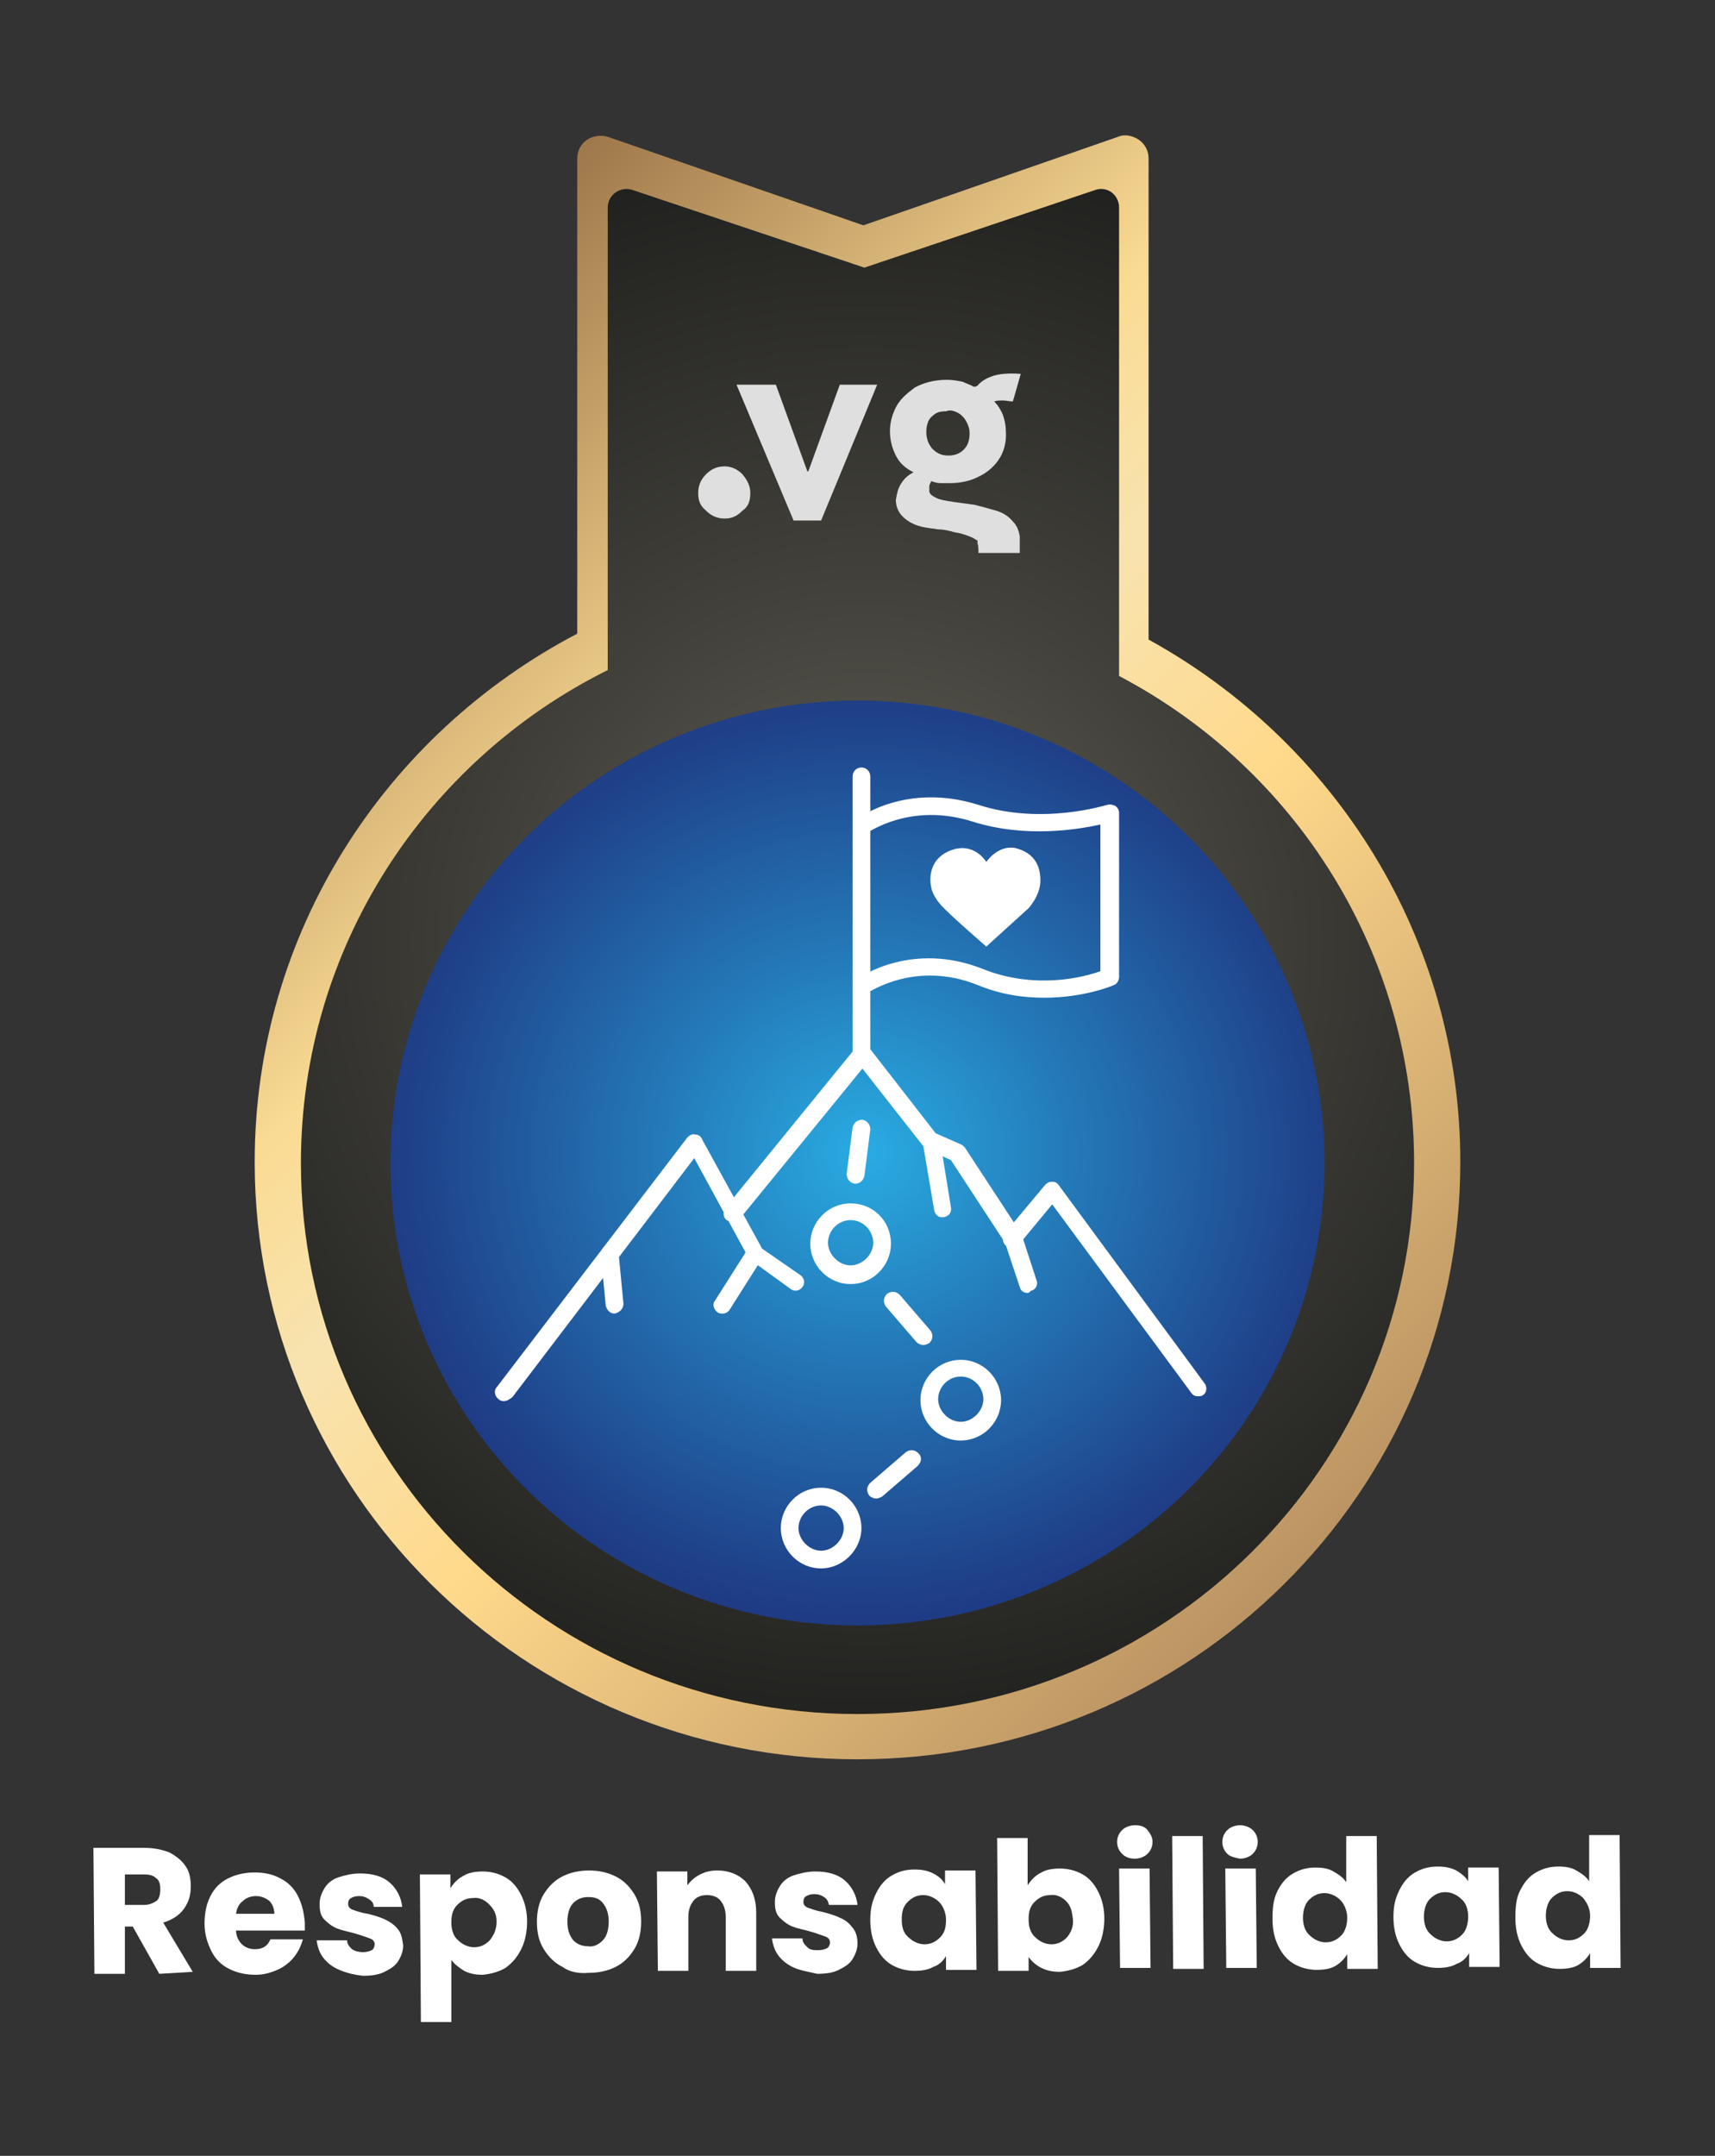<?xml version="1.0" encoding="utf-8"?>
<!-- Generator: Adobe Illustrator 27.7.0, SVG Export Plug-In . SVG Version: 6.00 Build 0)  -->
<svg version="1.1" id="Capa_1" xmlns="http://www.w3.org/2000/svg" xmlns:xlink="http://www.w3.org/1999/xlink" x="0px" y="0px"
	 viewBox="0 0 174.4 219.1" style="enable-background:new 0 0 174.4 219.1;" xml:space="preserve">
<rect x="0" y="0" width="174.4" height="219.1" fill="#333333" stroke="none"/>
<style type="text/css">
	.st0{fill:#FFFFFF;}
	.st1{fill:url(#SVGID_1_);}
	.st2{fill:url(#SVGID_00000007404741621460418880000016622109461753907608_);}
	.st3{fill:url(#SVGID_00000075154225692935114120000001348472373617883807_);}
	.st4{fill:#DFDFDF;}
</style>
<g>
	<g>
		<path class="st0" d="M16.2,200.6l-2.7-4.8h-0.8l0,4.8l-3.1,0l-0.1-12.8l5.2,0c1,0,1.9,0.2,2.6,0.5c0.7,0.4,1.2,0.8,1.6,1.4
			s0.5,1.3,0.5,2c0,0.9-0.2,1.6-0.7,2.3s-1.2,1.1-2.1,1.4l3,5L16.2,200.6L16.2,200.6z M12.7,193.6h1.9c0.6,0,1-0.2,1.3-0.4
			s0.4-0.7,0.4-1.2c0-0.5-0.1-0.9-0.4-1.1c-0.3-0.3-0.7-0.4-1.3-0.4h-1.9L12.7,193.6L12.7,193.6z"/>
		<path class="st0" d="M31,196.2l-7,0c0,0.6,0.3,1.1,0.6,1.4s0.8,0.5,1.3,0.5c0.8,0,1.3-0.3,1.6-1l3.3,0c-0.2,0.7-0.5,1.3-0.9,1.8
			s-1,1-1.7,1.3s-1.4,0.5-2.2,0.5c-1,0-1.9-0.2-2.7-0.6s-1.4-1-1.8-1.8s-0.7-1.7-0.7-2.8c0-1.1,0.2-2,0.6-2.8c0.4-0.8,1-1.4,1.8-1.8
			c0.8-0.4,1.7-0.6,2.7-0.6c1,0,1.9,0.2,2.6,0.6c0.8,0.4,1.4,1,1.8,1.8c0.4,0.8,0.6,1.6,0.7,2.7C31,195.6,31,195.9,31,196.2
			L31,196.2z M27.9,194.5c0-0.5-0.2-1-0.5-1.3c-0.4-0.3-0.8-0.5-1.4-0.5c-0.5,0-1,0.2-1.3,0.5c-0.4,0.3-0.6,0.7-0.7,1.3L27.9,194.5
			L27.9,194.5z"/>
		<path class="st0" d="M34.5,200.2c-0.7-0.3-1.2-0.7-1.6-1.2c-0.4-0.5-0.6-1.1-0.7-1.8l3.1,0c0,0.4,0.2,0.6,0.5,0.9
			c0.3,0.2,0.7,0.3,1.1,0.3c0.4,0,0.7-0.1,0.9-0.2c0.2-0.1,0.3-0.4,0.3-0.6c0-0.3-0.2-0.5-0.5-0.6c-0.3-0.1-0.8-0.3-1.5-0.5
			c-0.7-0.2-1.3-0.3-1.8-0.5c-0.5-0.2-0.9-0.5-1.3-0.9s-0.5-0.9-0.5-1.6c0-0.6,0.2-1.1,0.5-1.6s0.8-0.9,1.4-1.1s1.4-0.4,2.2-0.4
			c1.3,0,2.3,0.3,3,0.9c0.7,0.6,1.2,1.5,1.3,2.5l-2.9,0c0-0.4-0.2-0.6-0.5-0.8c-0.3-0.2-0.6-0.3-1-0.3c-0.4,0-0.6,0.1-0.8,0.2
			s-0.3,0.3-0.3,0.6c0,0.3,0.2,0.5,0.5,0.6s0.8,0.3,1.5,0.4c0.8,0.2,1.4,0.4,1.8,0.6s0.9,0.5,1.2,0.9c0.4,0.4,0.5,1,0.6,1.7
			c0,0.6-0.2,1.1-0.5,1.6s-0.8,0.8-1.4,1.1s-1.3,0.4-2.2,0.4C36,200.7,35.2,200.5,34.5,200.2L34.5,200.2z"/>
		<path class="st0" d="M47.2,190.6c0.5-0.3,1.2-0.4,1.9-0.4c0.8,0,1.6,0.2,2.3,0.6s1.2,1,1.6,1.8c0.4,0.8,0.6,1.7,0.6,2.7
			s-0.2,2-0.6,2.8c-0.4,0.8-0.9,1.4-1.6,1.9c-0.7,0.4-1.4,0.6-2.3,0.7c-0.7,0-1.3-0.1-1.9-0.4c-0.5-0.3-1-0.7-1.3-1.1l0,6.3l-3.1,0
			l-0.1-15l3.1,0v1.4C46.2,191.3,46.6,190.9,47.2,190.6L47.2,190.6z M49.7,193.5c-0.4-0.4-1-0.7-1.6-0.6c-0.6,0-1.1,0.2-1.6,0.7
			s-0.6,1.1-0.6,1.8s0.2,1.4,0.7,1.8c0.4,0.4,1,0.7,1.6,0.7c0.6,0,1.1-0.2,1.6-0.7c0.4-0.5,0.7-1.1,0.7-1.9S50.2,194,49.7,193.5
			L49.7,193.5z"/>
		<path class="st0" d="M57.2,199.9c-0.8-0.4-1.4-1-1.9-1.8c-0.5-0.8-0.7-1.7-0.7-2.8c0-1,0.2-2,0.7-2.8c0.5-0.8,1.1-1.4,1.9-1.8
			s1.7-0.6,2.7-0.6c1,0,1.9,0.2,2.7,0.6s1.4,1,1.9,1.8c0.5,0.8,0.7,1.7,0.7,2.8c0,1-0.2,2-0.7,2.8s-1.1,1.4-1.9,1.8
			c-0.8,0.4-1.7,0.6-2.7,0.6C58.8,200.6,57.9,200.4,57.2,199.9L57.2,199.9z M61.3,197.2c0.4-0.4,0.6-1.1,0.6-1.9
			c0-0.8-0.2-1.4-0.6-1.9s-0.9-0.6-1.5-0.6c-0.6,0-1.1,0.2-1.5,0.6c-0.4,0.4-0.6,1.1-0.6,1.9c0,0.8,0.2,1.4,0.6,1.9
			c0.4,0.4,0.9,0.6,1.5,0.6C60.4,197.9,60.9,197.6,61.3,197.2L61.3,197.2z"/>
		<path class="st0" d="M75.8,191.2c0.7,0.8,1.1,1.8,1.1,3.2l0,5.9l-3.1,0l0-5.5c0-0.7-0.2-1.2-0.5-1.6s-0.8-0.6-1.4-0.6
			s-1.1,0.2-1.4,0.6s-0.5,0.9-0.5,1.6l0,5.5l-3.1,0l-0.1-10.1l3.1,0v1.4c0.3-0.4,0.7-0.8,1.3-1.1s1.1-0.4,1.8-0.4
			C74.1,190.1,75.1,190.5,75.8,191.2L75.8,191.2z"/>
		<path class="st0" d="M80.8,200c-0.7-0.3-1.2-0.7-1.6-1.2c-0.4-0.5-0.6-1.1-0.7-1.8l3.1,0c0,0.4,0.2,0.6,0.5,0.9s0.7,0.3,1.1,0.3
			c0.4,0,0.7-0.1,0.9-0.2s0.3-0.4,0.3-0.6c0-0.3-0.2-0.5-0.5-0.6s-0.8-0.3-1.5-0.5c-0.7-0.2-1.3-0.3-1.8-0.5
			c-0.5-0.2-0.9-0.5-1.3-0.9s-0.5-0.9-0.5-1.6c0-0.6,0.2-1.1,0.5-1.6s0.8-0.9,1.4-1.1s1.4-0.4,2.2-0.4c1.3,0,2.3,0.3,3,0.9
			c0.7,0.6,1.2,1.5,1.3,2.5l-2.9,0c-0.1-0.4-0.2-0.6-0.5-0.8s-0.6-0.3-1-0.3c-0.4,0-0.6,0.1-0.8,0.2c-0.2,0.1-0.3,0.3-0.3,0.6
			c0,0.3,0.2,0.5,0.5,0.6s0.8,0.3,1.4,0.4c0.8,0.2,1.4,0.4,1.8,0.6c0.5,0.2,0.9,0.5,1.2,0.9c0.4,0.4,0.6,1,0.6,1.7
			c0,0.6-0.2,1.1-0.5,1.6s-0.8,0.8-1.4,1.1s-1.3,0.4-2.2,0.4C82.3,200.4,81.5,200.3,80.8,200L80.8,200z"/>
		<path class="st0" d="M89.1,192.4c0.4-0.8,0.9-1.4,1.6-1.8c0.7-0.4,1.4-0.6,2.3-0.6c0.7,0,1.3,0.1,1.9,0.4s1,0.7,1.2,1.1v-1.4
			l3.1,0l0.1,10.1l-3.1,0v-1.4c-0.3,0.5-0.7,0.9-1.3,1.1c-0.5,0.3-1.2,0.4-1.9,0.4c-0.8,0-1.6-0.2-2.3-0.6c-0.7-0.4-1.2-1-1.6-1.8
			c-0.4-0.8-0.6-1.7-0.6-2.8S88.7,193.2,89.1,192.4L89.1,192.4z M95.5,193.3c-0.4-0.4-1-0.7-1.6-0.7c-0.6,0-1.1,0.2-1.6,0.7
			s-0.6,1.1-0.6,1.8c0,0.8,0.2,1.4,0.7,1.8c0.4,0.4,1,0.7,1.6,0.7c0.6,0,1.1-0.2,1.6-0.7s0.6-1.1,0.6-1.8S95.9,193.7,95.5,193.3z"/>
		<path class="st0" d="M105.9,190.3c0.5-0.3,1.2-0.4,1.9-0.4c0.8,0,1.6,0.2,2.3,0.6s1.2,1,1.6,1.8s0.6,1.7,0.6,2.7s-0.2,2-0.6,2.8
			s-0.9,1.4-1.6,1.9c-0.7,0.4-1.4,0.6-2.3,0.7c-0.7,0-1.3-0.1-1.9-0.4s-1-0.7-1.3-1.1v1.4l-3.1,0l-0.1-13.5l3.1,0l0,4.8
			C104.9,191,105.3,190.6,105.9,190.3L105.9,190.3z M108.4,193.2c-0.4-0.4-1-0.7-1.6-0.6c-0.6,0-1.1,0.2-1.6,0.7s-0.6,1.1-0.6,1.8
			s0.2,1.4,0.7,1.8c0.4,0.4,1,0.7,1.6,0.7c0.6,0,1.1-0.2,1.6-0.7c0.4-0.5,0.7-1.1,0.6-1.9S108.9,193.7,108.4,193.2L108.4,193.2z"/>
		<path class="st0" d="M114.1,188.4c-0.3-0.3-0.5-0.7-0.5-1.2c0-0.5,0.2-0.9,0.5-1.2s0.8-0.5,1.3-0.5c0.5,0,1,0.1,1.3,0.5
			s0.5,0.7,0.5,1.2c0,0.5-0.2,0.9-0.5,1.2c-0.3,0.3-0.8,0.5-1.3,0.5C114.8,188.9,114.4,188.7,114.1,188.4L114.1,188.4z M116.9,189.9
			l0.1,10.1l-3.1,0l-0.1-10.1L116.9,189.9z"/>
		<path class="st0" d="M122.3,186.6l0.1,13.5l-3.1,0l-0.1-13.5L122.3,186.6z"/>
		<path class="st0" d="M124.8,188.4c-0.3-0.3-0.5-0.7-0.5-1.2c0-0.5,0.2-0.9,0.5-1.2c0.3-0.3,0.8-0.5,1.3-0.5c0.5,0,1,0.2,1.3,0.5
			s0.5,0.7,0.5,1.2c0,0.5-0.2,0.9-0.5,1.2c-0.3,0.3-0.8,0.5-1.3,0.5C125.6,188.8,125.1,188.7,124.8,188.4L124.8,188.4z M127.7,189.9
			l0.1,10.1l-3.1,0l-0.1-10.1L127.7,189.9z"/>
		<path class="st0" d="M129.9,192.2c0.4-0.8,0.9-1.4,1.6-1.8c0.7-0.4,1.4-0.6,2.3-0.6c0.7,0,1.3,0.1,1.8,0.4s1,0.6,1.3,1.1l0-4.7
			l3.1,0l0.1,13.5l-3.1,0v-1.5c-0.3,0.5-0.7,0.9-1.2,1.2s-1.2,0.4-1.9,0.4c-0.8,0-1.6-0.2-2.3-0.6c-0.7-0.4-1.2-1-1.6-1.8
			s-0.6-1.7-0.6-2.8S129.5,193,129.9,192.2L129.9,192.2z M136.3,193.1c-0.4-0.4-1-0.7-1.6-0.7c-0.6,0-1.1,0.2-1.6,0.7
			c-0.4,0.4-0.6,1.1-0.6,1.8s0.2,1.4,0.7,1.8c0.4,0.4,1,0.7,1.6,0.7c0.6,0,1.1-0.2,1.6-0.7c0.4-0.4,0.6-1.1,0.6-1.8
			S136.7,193.5,136.3,193.1z"/>
		<path class="st0" d="M142.3,192.1c0.4-0.8,0.9-1.4,1.6-1.8c0.7-0.4,1.4-0.6,2.3-0.6c0.7,0,1.3,0.1,1.9,0.4c0.5,0.3,1,0.7,1.2,1.1
			v-1.4l3.1,0l0.1,10.1l-3.1,0v-1.4c-0.3,0.5-0.7,0.9-1.3,1.1c-0.5,0.3-1.2,0.4-1.9,0.4c-0.8,0-1.6-0.2-2.3-0.6
			c-0.7-0.4-1.2-1-1.6-1.8c-0.4-0.8-0.6-1.7-0.6-2.8S141.9,192.9,142.3,192.1L142.3,192.1z M148.6,193c-0.4-0.4-1-0.7-1.6-0.7
			c-0.6,0-1.1,0.2-1.6,0.7c-0.4,0.4-0.6,1.1-0.6,1.8s0.2,1.4,0.7,1.8c0.4,0.4,1,0.7,1.6,0.7c0.6,0,1.1-0.2,1.6-0.7
			c0.4-0.4,0.6-1.1,0.6-1.8S149.1,193.4,148.6,193z"/>
		<path class="st0" d="M154.6,192.1c0.4-0.8,0.9-1.4,1.6-1.8c0.7-0.4,1.4-0.6,2.3-0.6c0.7,0,1.3,0.1,1.8,0.4s1,0.6,1.3,1.1l0-4.7
			l3.1,0l0.1,13.5l-3.1,0v-1.5c-0.3,0.5-0.7,0.9-1.2,1.2s-1.2,0.4-1.9,0.4c-0.8,0-1.6-0.2-2.3-0.6c-0.7-0.4-1.2-1-1.6-1.8
			c-0.4-0.8-0.6-1.7-0.6-2.8S154.2,192.8,154.6,192.1L154.6,192.1z M161,192.9c-0.4-0.4-1-0.7-1.6-0.7c-0.6,0-1.1,0.2-1.6,0.7
			c-0.4,0.4-0.6,1.1-0.6,1.8s0.2,1.4,0.7,1.8c0.4,0.4,1,0.7,1.6,0.7c0.6,0,1.1-0.2,1.6-0.7c0.4-0.4,0.6-1.1,0.6-1.8
			S161.4,193.4,161,192.9z"/>
	</g>
	<g>
		
			<linearGradient id="SVGID_1_" gradientUnits="userSpaceOnUse" x1="33.203" y1="180.993" x2="144.433" y2="69.763" gradientTransform="matrix(1 0 0 -1 0 222)">
			<stop  offset="0" style="stop-color:#9F784B"/>
			<stop  offset="0.31" style="stop-color:#FADB93"/>
			<stop  offset="0.43" style="stop-color:#F8E3AF"/>
			<stop  offset="0.6" style="stop-color:#FFD98B"/>
			<stop  offset="1" style="stop-color:#B68F60"/>
		</linearGradient>
		<path class="st1" d="M116.8,65V16.1c0-0.8-0.4-1.5-1-1.9c-0.6-0.4-1.4-0.6-2.1-0.3l-25.9,9l-26-9c-0.7-0.2-1.5-0.1-2.1,0.3
			c-0.6,0.4-1,1.1-1,1.9v48.3c-19.5,10.2-32.8,30.4-32.8,53.7c0,33.5,27.4,60.7,61.3,60.7s61.3-27.2,61.3-60.7
			C148.5,95.3,135.7,75.4,116.8,65L116.8,65z M112.1,19.4v43.3c-2.7-1.2-5.5-2.2-8.4-3V22.4L112.1,19.4z M99,24v34.7
			c-2.3-0.4-4.6-0.8-7-0.9V26.4C92,26.4,99,24,99,24z M82.7,26.1v31.5c-2.4,0.2-4.7,0.5-7,0.9V23.7L82.7,26.1L82.7,26.1z M63.3,19.4
			l7.8,2.7v37.5c-2.7,0.7-5.2,1.6-7.8,2.6V19.4L63.3,19.4z"/>
		
			<radialGradient id="SVGID_00000003085977859602778750000015326724556646513077_" cx="88.14" cy="126.25" r="106.39" gradientTransform="matrix(1 0 0 -1 0 222)" gradientUnits="userSpaceOnUse">
			<stop  offset="1.000000e-02" style="stop-color:#615F56"/>
			<stop  offset="0.34" style="stop-color:#42413B"/>
			<stop  offset="0.77" style="stop-color:#20201E"/>
			<stop  offset="1" style="stop-color:#141413"/>
		</radialGradient>
		<path style="fill:url(#SVGID_00000003085977859602778750000015326724556646513077_);" d="M113.8,68.7V21.1c0-1.3-1.2-2.2-2.4-1.8
			l-23.5,7.9l-23.6-7.9c-1.2-0.4-2.5,0.5-2.5,1.8v47c-18.5,9.2-31.2,28.2-31.2,50.1c0,30.9,25.3,56,56.6,56s56.6-25.1,56.6-56
			C143.8,96.8,131.7,78.1,113.8,68.7L113.8,68.7z"/>
		
			<radialGradient id="SVGID_00000023244487231037295050000003286343777828155022_" cx="87.99" cy="100.705" r="75.16" gradientTransform="matrix(1 0 0 -0.96 0 213.79)" gradientUnits="userSpaceOnUse">
			<stop  offset="1.000000e-02" style="stop-color:#29AAE1"/>
			<stop  offset="0.28" style="stop-color:#2479B8"/>
			<stop  offset="0.61" style="stop-color:#1F428A"/>
			<stop  offset="0.86" style="stop-color:#1C206E"/>
			<stop  offset="1" style="stop-color:#1B1464"/>
		</radialGradient>
		
			<ellipse style="fill:url(#SVGID_00000023244487231037295050000003286343777828155022_);" cx="87.2" cy="118.2" rx="47.5" ry="47"/>
		<g>
			<path class="st4" d="M76.3,50.1c0-0.7-0.3-1.3-0.8-1.9c-0.5-0.5-1.1-0.8-1.8-0.8s-1.3,0.2-1.9,0.8c-0.5,0.5-0.8,1.1-0.8,1.9
				s0.2,1.3,0.8,1.8c0.5,0.5,1.1,0.8,1.9,0.8s1.3-0.3,1.8-0.8C76.1,51.5,76.3,50.9,76.3,50.1z"/>
			<path class="st4" d="M91.1,41.4c-0.4,0.8-0.6,1.6-0.6,2.4c0,0.9,0.2,1.7,0.6,2.5c0.4,0.8,1,1.3,1.8,1.7c-0.6,0.3-1,0.7-1.3,1.2
				c-0.3,0.5-0.4,1-0.5,1.6c0,0.6,0.2,1.2,0.7,1.7s1.1,0.8,1.8,1c0.8,0.2,1.3,0.2,1.8,0.3c0.5,0,1,0.1,1.7,0.3
				c0.7,0.1,1.2,0.3,1.7,0.5c0.2,0.1,0.4,0.2,0.5,0.3h0l0.1,0c0,0.1,0,0.2,0,0.3c0.1,0.3,0.1,0.7,0.1,1h4.2c0-0.3,0-0.7,0-1v-0.3
				c0-0.1,0-0.3,0-0.4h0c-0.1-0.6-0.3-1.1-0.7-1.5c-0.4-0.5-1-0.9-1.7-1.1c-0.7-0.2-1.4-0.4-2.2-0.6c-0.8-0.1-1.5-0.2-2.2-0.3
				c-0.7-0.1-1.3-0.2-1.7-0.4c-0.4-0.2-0.7-0.4-0.7-0.7c0-0.2,0-0.3,0-0.5c0-0.1,0.1-0.3,0.2-0.5c0.3,0.1,0.6,0.2,0.9,0.2s0.6,0,1,0
				c1,0,2-0.2,2.8-0.6c0.9-0.4,1.6-1,2.1-1.7c0.5-0.7,0.8-1.6,0.8-2.6c0-0.8-0.1-1.4-0.3-2c-0.2-0.5-0.5-1-0.9-1.4
				c0.3-0.1,0.6-0.1,0.9-0.1c0.3,0,0.7,0.1,1,0.1l0.8-2.8c-1.2-0.1-2.2,0-2.8,0.2s-1.2,0.5-1.6,1c-0.1,0-0.1,0.1-0.2,0.1
				c0,0-0.1,0-0.2,0c-0.3-0.2-0.7-0.3-1.1-0.5c-0.5-0.1-1-0.2-1.6-0.2c-1.3,0-2.4,0.3-3.3,0.8C92.2,40,91.5,40.6,91.1,41.4 M97.5,42
				c0.3,0.2,0.6,0.5,0.8,0.9c0.2,0.4,0.3,0.7,0.3,1.1c0,0.8-0.2,1.3-0.6,1.7c-0.4,0.4-0.9,0.6-1.6,0.6c-0.7,0-1.2-0.3-1.6-0.7
				c-0.4-0.5-0.6-1-0.6-1.7c0-0.7,0.2-1.3,0.6-1.6c0.4-0.4,0.8-0.5,1.4-0.5C96.7,41.6,97.1,41.8,97.5,42 M89.2,39.1h-3.8l-3.2,8.8
				h-0.1l-3.2-8.8h-4l5.8,13.8h2.8L89.2,39.1"/>
		</g>
		<g>
			<path class="st0" d="M87.6,108c-0.5,0-0.9-0.4-0.9-0.9V78.9c0-0.5,0.4-0.9,0.9-0.9s0.9,0.4,0.9,0.9v28.2
				C88.5,107.6,88.1,108,87.6,108z"/>
			<path class="st0" d="M106.2,101.4c-2.1,0-4.4-0.3-6.8-1.3c-6.3-2.5-10.9,0.7-11.2,0.8c-0.4,0.3-1,0.2-1.2-0.2s-0.2-1,0.2-1.2
				c0.2-0.2,5.6-3.9,12.8-1c5.3,2.1,10.3,0.8,11.9,0.2V83.8c-2.3,0.5-7.6,1.4-13-0.3c-6.3-2-10.6,1.1-10.8,1.2
				c-0.4,0.3-0.9,0.2-1.2-0.2s-0.2-0.9,0.2-1.2c0.2-0.2,5.1-3.8,12.4-1.5c6.5,2.1,13,0,13.1,0c0.3-0.1,0.6,0,0.8,0.1
				s0.4,0.4,0.4,0.7v16.7c0,0.3-0.2,0.7-0.5,0.8C113.1,100.2,110.2,101.4,106.2,101.4z"/>
			<g>
				<path class="st0" d="M51.2,142.4c-0.2,0-0.4-0.1-0.5-0.2c-0.4-0.3-0.5-0.9-0.2-1.2l19.4-25.4c0.2-0.2,0.5-0.4,0.8-0.3
					c0.3,0,0.6,0.2,0.7,0.5l6.1,11.1l3.9,2.7c0.4,0.3,0.5,0.8,0.2,1.2s-0.8,0.5-1.2,0.2l-4-2.9c-0.1-0.1-0.2-0.2-0.3-0.3l-5.5-10.1
					l-18.5,24.3C51.7,142.3,51.5,142.4,51.2,142.4L51.2,142.4z"/>
				<path class="st0" d="M73.5,133.5c-0.2,0-0.3,0-0.5-0.1c-0.4-0.3-0.6-0.8-0.3-1.2l3.3-5.2c0.3-0.4,0.8-0.6,1.2-0.3
					c0.4,0.3,0.6,0.8,0.3,1.2l-3.3,5.2C74.1,133.3,73.8,133.5,73.5,133.5z"/>
				<path class="st0" d="M74.5,124.2c-0.2,0-0.4-0.1-0.6-0.2c-0.4-0.3-0.4-0.9-0.1-1.3L87,106.5c0.2-0.2,0.4-0.3,0.7-0.3
					c0.3,0,0.5,0.1,0.7,0.3l7,9c0.1,0.1,0.2,0.3,0.2,0.4l1.1,6.8c0.1,0.5-0.2,0.9-0.7,1s-0.9-0.2-1-0.7l-1.1-6.5l-6.2-7.9
					l-12.5,15.3C75,124,74.8,124.2,74.5,124.2L74.5,124.2z"/>
				<path class="st0" d="M104.5,131.4c-0.4,0-0.7-0.2-0.8-0.6l-1.5-4.5l-5.5-8.4l-2.2-1c-0.4-0.2-0.7-0.7-0.5-1.2
					c0.2-0.4,0.7-0.7,1.2-0.5l2.5,1.1c0.2,0.1,0.3,0.2,0.4,0.3l5.7,8.7c0,0.1,0.1,0.1,0.1,0.2l1.5,4.6c0.2,0.5-0.1,1-0.6,1.1
					C104.7,131.4,104.5,131.4,104.5,131.4L104.5,131.4z"/>
				<path class="st0" d="M121.8,141.9c-0.3,0-0.5-0.1-0.7-0.4L107,122.4l-3.4,4.1c-0.3,0.4-0.9,0.4-1.3,0.1
					c-0.4-0.3-0.4-0.9-0.1-1.3l4.1-4.9c0.2-0.2,0.4-0.3,0.7-0.3c0.3,0,0.5,0.1,0.7,0.4l14.8,20.1c0.3,0.4,0.2,1-0.2,1.2
					C122.2,141.9,122,141.9,121.8,141.9L121.8,141.9z"/>
				<path class="st0" d="M62.5,133.5c-0.5,0-0.8-0.4-0.9-0.8l-0.5-5.2c0-0.5,0.3-0.9,0.8-1c0.5,0,0.9,0.3,1,0.8l0.5,5.2
					C63.4,133,63,133.4,62.5,133.5C62.5,133.5,62.5,133.5,62.5,133.5L62.5,133.5z"/>
			</g>
			<path class="st0" d="M87,120.3c0,0-0.1,0-0.1,0c-0.5-0.1-0.8-0.5-0.8-1l0.6-4.7c0.1-0.5,0.5-0.8,1-0.8c0.5,0.1,0.8,0.5,0.8,1
				l-0.6,4.7C87.8,120,87.4,120.3,87,120.3z"/>
			<path class="st0" d="M93.9,136.7c-0.2,0-0.5-0.1-0.7-0.3l-3.1-3.6c-0.3-0.4-0.3-0.9,0.1-1.3c0.4-0.3,0.9-0.3,1.3,0.1l3.1,3.6
				c0.3,0.4,0.3,0.9-0.1,1.3C94.3,136.6,94.1,136.7,93.9,136.7L93.9,136.7z"/>
			<path class="st0" d="M89.1,152.3c-0.2,0-0.5-0.1-0.7-0.3c-0.3-0.4-0.3-0.9,0.1-1.3l3.6-3.1c0.4-0.3,0.9-0.3,1.3,0.1
				s0.3,0.9-0.1,1.3l-3.6,3.1C89.5,152.2,89.3,152.3,89.1,152.3z"/>
			<path class="st0" d="M97.7,146.4c-2.3,0-4.1-1.9-4.1-4.1s1.8-4.1,4.1-4.1s4.1,1.9,4.1,4.1S100,146.4,97.7,146.4z M97.7,139.9
				c-1.3,0-2.3,1.1-2.3,2.3s1.1,2.3,2.3,2.3s2.3-1.1,2.3-2.3S99,139.9,97.7,139.9z"/>
			<path class="st0" d="M86.5,130.5c-2.3,0-4.1-1.9-4.1-4.1s1.8-4.1,4.1-4.1s4.1,1.8,4.1,4.1C90.6,128.6,88.8,130.5,86.5,130.5z
				 M86.5,124c-1.3,0-2.3,1.1-2.3,2.3s1.1,2.3,2.3,2.3s2.3-1.1,2.3-2.3S87.8,124,86.5,124z"/>
			<path class="st0" d="M83.5,159.4c-2.3,0-4.1-1.9-4.1-4.1s1.8-4.1,4.1-4.1s4.1,1.9,4.1,4.1S85.7,159.4,83.5,159.4z M83.5,153
				c-1.3,0-2.3,1.1-2.3,2.3s1.1,2.3,2.3,2.3s2.3-1.1,2.3-2.3S84.7,153,83.5,153z"/>
			<path class="st0" d="M100.3,87.6c0,0-1.3-2.2-3.8-1.1s-1.8,3.7-1.8,3.7s0.1,0.8,1,1.8s4.6,4.2,4.6,4.2l4.3-3.9
				c0,0,1.2-1.3,1.2-2.8s-0.6-2.8-2.5-3.3C101.5,85.8,100.3,87.6,100.3,87.6L100.3,87.6z"/>
		</g>
	</g>
</g>
</svg>
